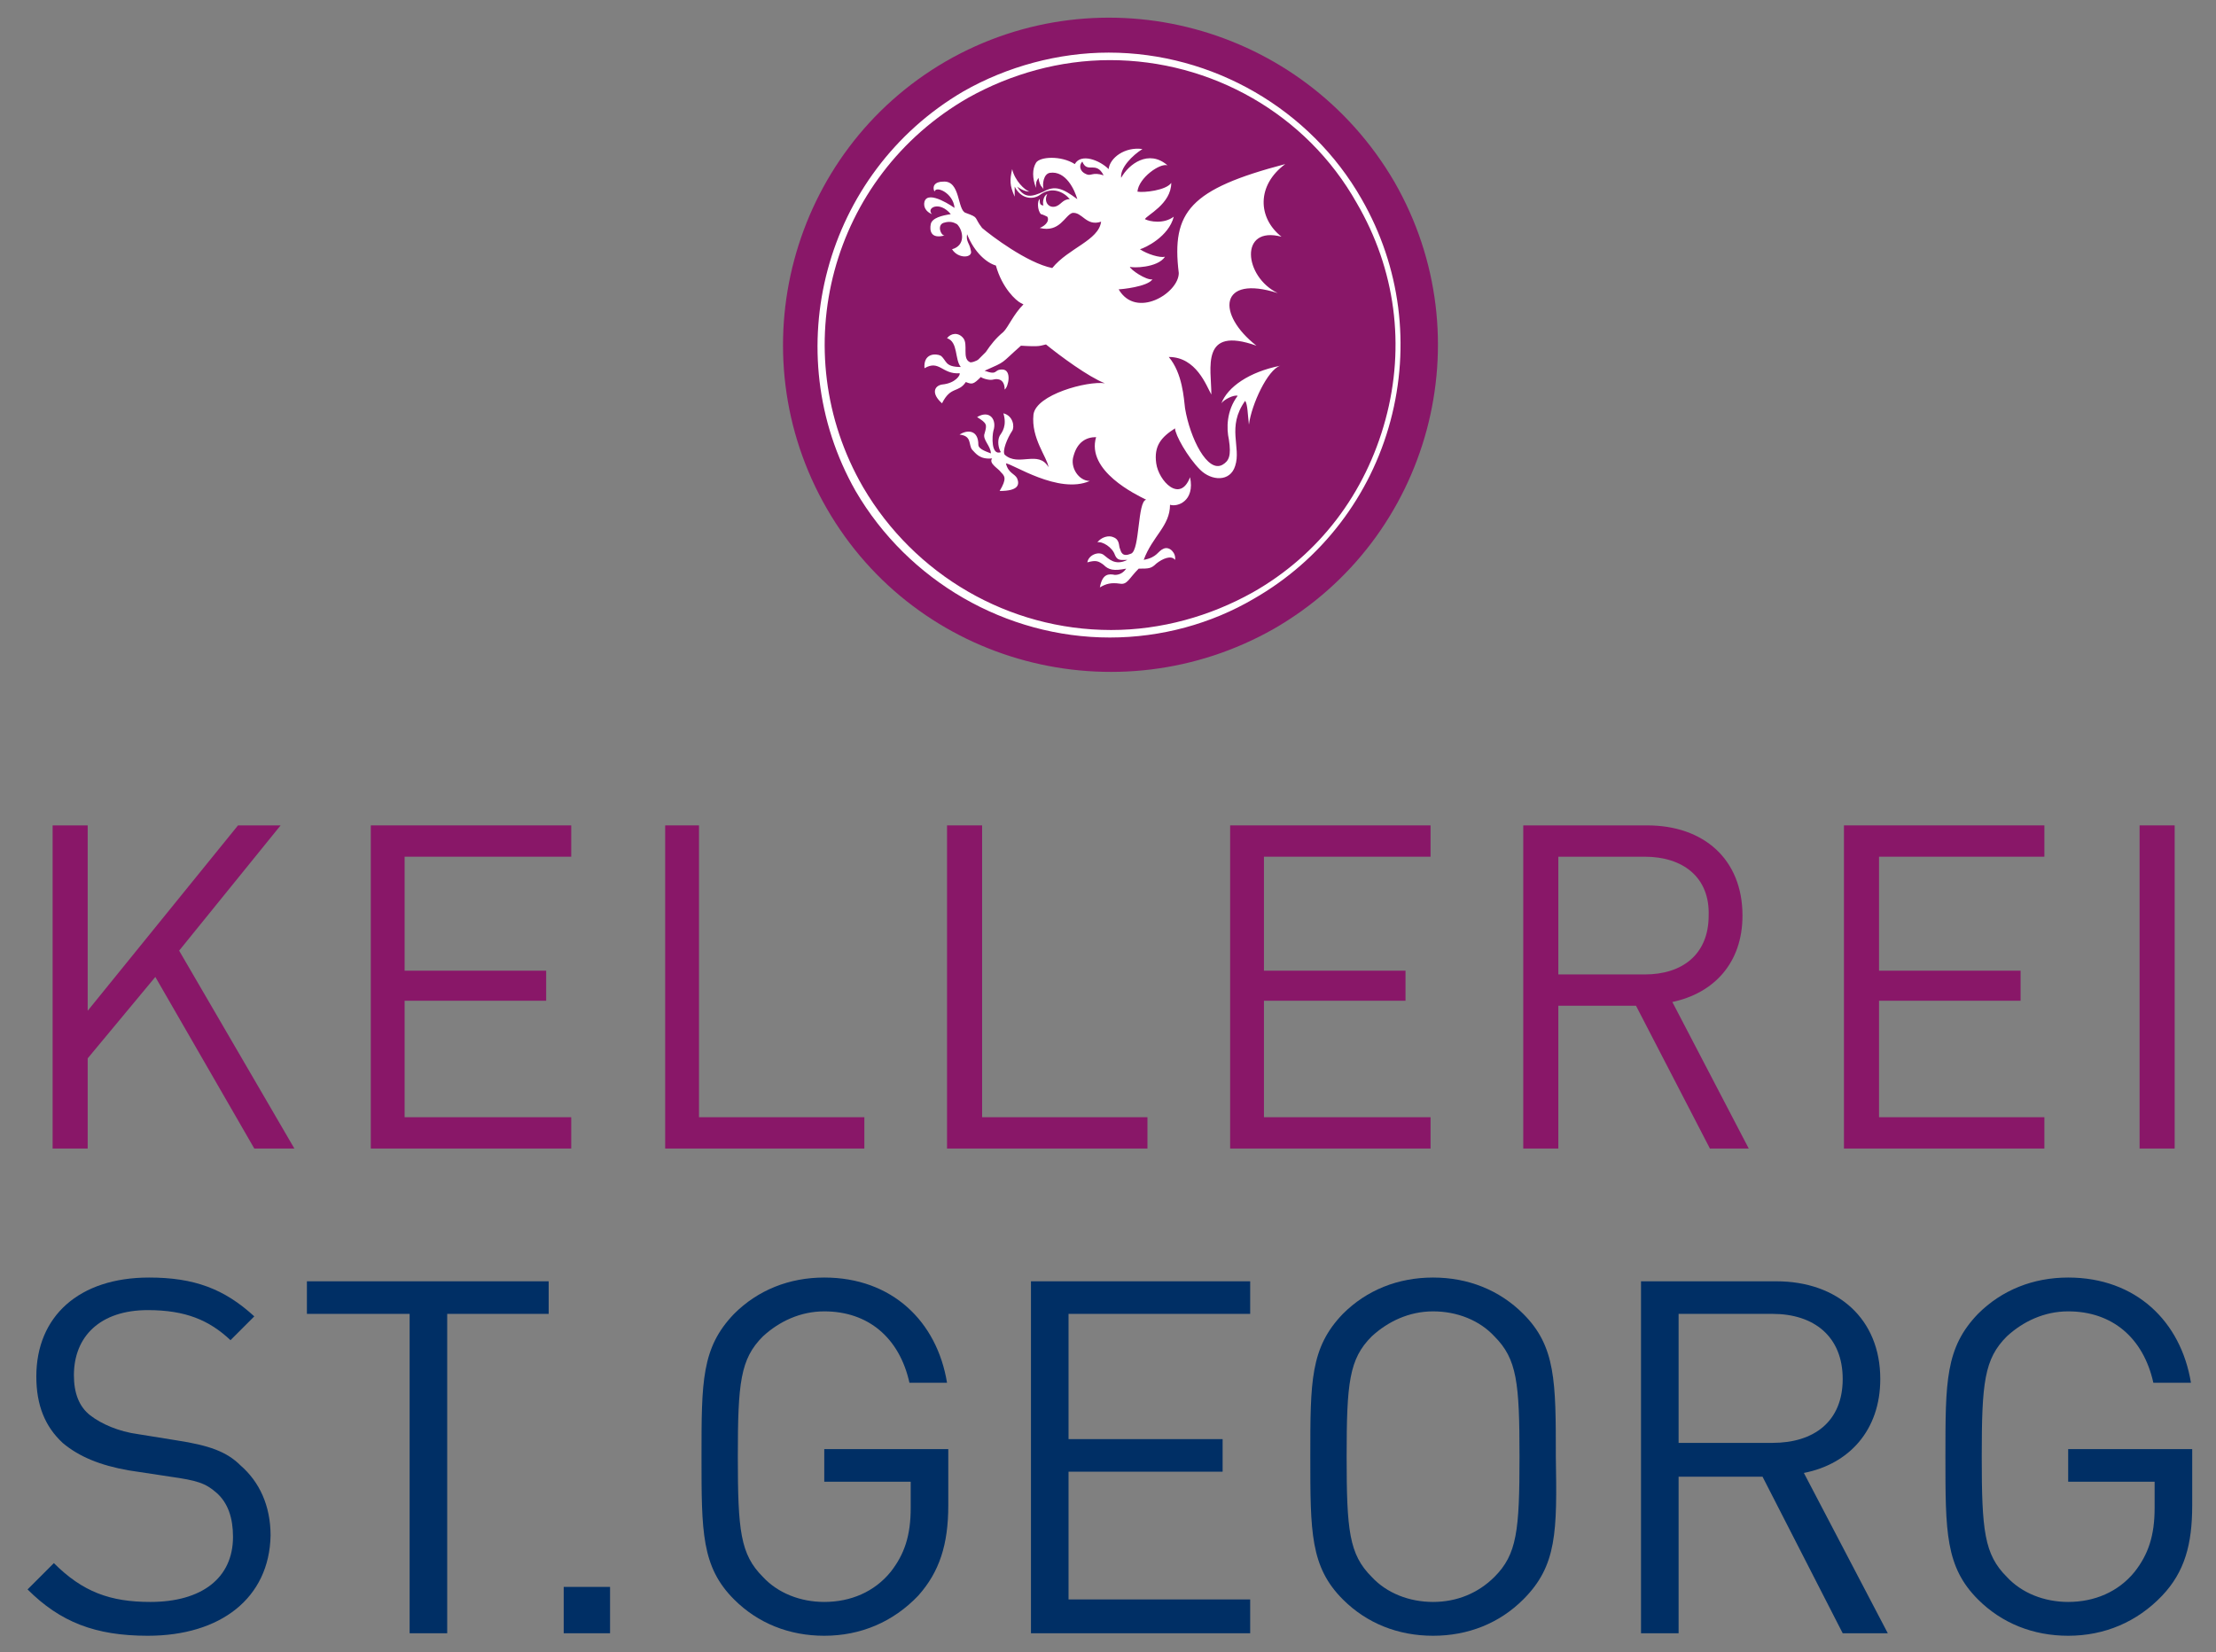 <?xml version="1.0" encoding="utf-8"?>
<!-- Generator: Adobe Illustrator 22.0.1, SVG Export Plug-In . SVG Version: 6.00 Build 0)  -->
<svg version="1.1" id="Ebene_2" xmlns="http://www.w3.org/2000/svg" xmlns:xlink="http://www.w3.org/1999/xlink" x="0px" y="0px"
	 viewBox="0 0 176.9 131.9" style="enable-background:new 0 0 176.9 131.9;" xml:space="preserve">
<rect x="0" y="0" width="176.9" height="131.9" fill="#808080" stroke="none"/>
<style type="text/css">
	.st0{fill:#002F65;}
	.st1{fill:#891768;}
	.st2{fill:#FFFFFF;}
	.st3{fill-rule:evenodd;clip-rule:evenodd;fill:#FFFFFF;}
</style>
<g>
	<path class="st0" d="M172.6,127.4c-2,2.1-4.6,3.2-7.5,3.2c-2.8,0-5.3-1-7.2-2.9c-2.6-2.6-2.6-5.4-2.6-11.4c0-6,0-8.7,2.6-11.4
		c1.9-1.9,4.4-2.9,7.2-2.9c5.4,0,9,3.5,9.8,8.4h-3c-0.8-3.6-3.3-5.7-6.8-5.7c-1.9,0-3.6,0.8-4.9,2c-1.8,1.8-2,3.7-2,9.6
		c0,5.9,0.2,7.8,2,9.6c1.2,1.3,3,2,4.9,2c2.1,0,4-0.8,5.3-2.4c1.1-1.4,1.6-2.9,1.6-5.1v-2.1h-6.9v-2.6h9.9v4.5
		C175,123.3,174.4,125.5,172.6,127.4"/>
	<path class="st1" d="M75.5,4.9C63.1,12.1,58.8,28.1,66,40.6c7.2,12.5,23.2,16.7,35.7,9.6c12.5-7.2,16.8-23.2,9.6-35.7
		C104,2,88-2.3,75.5,4.9"/>
	<path class="st1" d="M136.5,91.7l-5.9-11.4h-6.2v11.4h-2.8V65.9h9.9c4.5,0,7.6,2.7,7.6,7.2c0,3.8-2.3,6.2-5.6,6.9l6.1,11.7H136.5z
		 M131.3,68.4h-6.9v9.4h6.9c3,0,5.1-1.6,5.1-4.7C136.5,70,134.3,68.4,131.3,68.4"/>
	<polygon class="st1" points="147.2,91.7 147.2,65.9 163.2,65.9 163.2,68.4 150,68.4 150,77.5 161.3,77.5 161.3,79.9 150,79.9 
		150,89.2 163.2,89.2 163.2,91.7 	"/>
	<rect x="170.8" y="65.9" class="st1" width="2.8" height="25.8"/>
	<path class="st0" d="M11.8,130.6c-4.2,0-7-1.1-9.6-3.7l2.1-2.1c2.3,2.3,4.5,3.1,7.7,3.1c4.1,0,6.6-1.9,6.6-5.2
		c0-1.5-0.4-2.7-1.3-3.5c-0.9-0.8-1.6-1-3.7-1.3l-3.3-0.5C8,117,6.3,116.3,5,115.2c-1.4-1.3-2.1-3-2.1-5.3c0-4.8,3.4-7.9,9-7.9
		c3.6,0,6,0.9,8.4,3.1l-1.9,1.9c-1.7-1.6-3.6-2.4-6.6-2.4c-3.8,0-5.9,2.1-5.9,5.2c0,1.4,0.4,2.5,1.3,3.2c0.9,0.7,2.3,1.3,3.8,1.5
		l3.1,0.5c2.6,0.4,4,0.9,5.1,2c1.5,1.3,2.4,3.2,2.4,5.6C21.5,127.6,17.6,130.6,11.8,130.6"/>
	<polygon class="st0" points="35.7,104.9 35.7,130.4 32.7,130.4 32.7,104.9 24.5,104.9 24.5,102.3 43.8,102.3 43.8,104.9 	"/>
	<rect x="45" y="126.7" class="st0" width="3.7" height="3.7"/>
	<path class="st0" d="M73.3,127.4c-2,2.1-4.6,3.2-7.5,3.2c-2.8,0-5.3-1-7.2-2.9c-2.6-2.6-2.6-5.4-2.6-11.4c0-6,0-8.7,2.6-11.4
		c1.9-1.9,4.4-2.9,7.2-2.9c5.4,0,9,3.5,9.8,8.4h-3c-0.8-3.6-3.3-5.7-6.8-5.7c-1.9,0-3.6,0.8-4.9,2c-1.8,1.8-2,3.7-2,9.6
		c0,5.9,0.2,7.8,2,9.6c1.2,1.3,3,2,4.9,2c2.1,0,4-0.8,5.3-2.4c1.1-1.4,1.6-2.9,1.6-5.1v-2.1h-6.9v-2.6h9.9v4.5
		C75.7,123.3,75,125.5,73.3,127.4"/>
	<polygon class="st0" points="82.3,130.4 82.3,102.3 99.8,102.3 99.8,104.9 85.3,104.9 85.3,114.9 97.6,114.9 97.6,117.5 
		85.3,117.5 85.3,127.7 99.8,127.7 99.8,130.4 	"/>
	<path class="st0" d="M121.6,127.7c-1.9,1.9-4.4,2.9-7.2,2.9c-2.8,0-5.3-1-7.2-2.9c-2.6-2.6-2.6-5.4-2.6-11.4c0-6,0-8.7,2.6-11.4
		c1.9-1.9,4.4-2.9,7.2-2.9c2.8,0,5.3,1,7.2,2.9c2.6,2.6,2.6,5.4,2.6,11.4C124.3,122.3,124.3,125,121.6,127.7 M119.3,106.7
		c-1.2-1.3-3-2-4.9-2c-1.9,0-3.6,0.8-4.9,2c-1.8,1.8-2,3.7-2,9.6c0,5.9,0.2,7.8,2,9.6c1.2,1.3,3,2,4.9,2c1.9,0,3.6-0.7,4.9-2
		c1.8-1.8,2-3.7,2-9.6C121.3,110.4,121.1,108.5,119.3,106.7"/>
	<path class="st0" d="M147.1,130.4l-6.4-12.5H134v12.5h-3v-28.1h10.8c4.9,0,8.3,3,8.3,7.8c0,4.1-2.5,6.8-6.1,7.5l6.7,12.8H147.1z
		 M141.5,104.9H134v10.3h7.5c3.3,0,5.6-1.7,5.6-5.1C147.1,106.7,144.8,104.9,141.5,104.9"/>
	<polygon class="st1" points="20.3,91.7 12.4,78 7,84.5 7,91.7 4.2,91.7 4.2,65.9 7,65.9 7,80.7 19,65.9 22.4,65.9 14.3,75.9 
		23.5,91.7 	"/>
	<polygon class="st1" points="29.6,91.7 29.6,65.9 45.6,65.9 45.6,68.4 32.3,68.4 32.3,77.5 43.6,77.5 43.6,79.9 32.3,79.9 
		32.3,89.2 45.6,89.2 45.6,91.7 	"/>
	<polygon class="st1" points="53.1,91.7 53.1,65.9 55.8,65.9 55.8,89.2 69,89.2 69,91.7 	"/>
	<polygon class="st1" points="75.6,91.7 75.6,65.9 78.4,65.9 78.4,89.2 91.6,89.2 91.6,91.7 	"/>
	<polygon class="st1" points="98.2,91.7 98.2,65.9 114.2,65.9 114.2,68.4 100.9,68.4 100.9,77.5 112.2,77.5 112.2,79.9 100.9,79.9 
		100.9,89.2 114.2,89.2 114.2,91.7 	"/>
	<path class="st2" d="M88.6,50.9L88.6,50.9c-8.3,0-16.1-4.5-20.3-11.7C62,28.1,65.8,13.8,76.9,7.3c3.5-2,7.6-3.1,11.6-3.1
		c8.3,0,16.1,4.5,20.2,11.7c3.1,5.4,3.9,11.7,2.3,17.7c-1.6,6-5.5,11.1-10.9,14.2C96.7,49.8,92.7,50.9,88.6,50.9 M88.6,4.8
		c-4,0-7.9,1.1-11.3,3C66.3,14.1,62.6,28,68.9,38.9c4.1,7,11.6,11.4,19.8,11.4h0c4,0,7.9-1.1,11.3-3c5.3-3,9-7.9,10.6-13.8
		c1.6-5.9,0.8-12-2.3-17.3C104.3,9.1,96.7,4.8,88.6,4.8"/>
	<path class="st3" d="M102.3,18.9c-1.9-1.5-2-4.1,0.3-5.8c-7.6,2-9.1,3.8-8.5,8.7c0,1.6-3.4,3.7-4.8,1.3c0.2,0,2.3-0.2,2.7-0.8
		c-0.5,0.1-1.8-0.8-1.8-1c0.2,0.1,2.2,0.1,2.8-0.8c-0.4,0.1-1.4-0.2-2-0.6c0.4-0.1,2.3-1,2.7-2.6c-0.8,0.6-1.9,0.4-2.3,0.2
		c0.1-0.3,2.1-1.2,2.1-2.9c-0.4,0.6-2.2,0.8-2.7,0.7c0.1-1.1,1.8-2.3,2.4-2.1c-1.5-1.3-3.1-0.1-3.7,1c-0.1-0.8,0.9-1.8,1.7-2.3
		c-1.4-0.2-2.6,0.7-2.7,1.6c-0.7-0.7-2.2-1.3-2.7-0.4c-1.1-0.7-2.8-0.6-3.1-0.1c-0.3,0.5-0.3,1.2,0,2c0-0.4,0-0.5,0.2-0.8
		c0.1,0.7,0.3,0.7,0.4,0.9c-0.1-0.4,0-1.2,0.5-1.3c1.3-0.2,2,1.4,2.2,2.1c-1.2-0.9-1.8-1.1-2.7-0.6c-0.9,0.4-1.5,0.6-2.1-0.4
		c0,0,0.5,0.4,1,0.4c-0.4-0.1-1.2-0.9-1.4-1.8c-0.2,0.9-0.2,1.3,0.2,2.2c0-0.5,0-0.6,0-0.8c0.5,1,1.5,1.1,2.1,0.6
		c0.9-0.6,1.8-0.2,2.3,0.4c-0.6,0-0.7,0.5-1.2,0.6c-0.5,0.1-0.9-0.4-0.6-1c-0.3,0.1-0.4,0.7-0.3,0.9C83,16.4,83,16.2,83,15.9
		c-0.2,0.1-0.2,0.9,0.1,1.2c0.1,0,0.5,0.2,0.5,0.2c0.2,0.3-0.1,0.7-0.6,0.9c1.6,0.4,2-1,2.6-1.2c0.8-0.1,1.1,1.1,2.3,0.7
		c-0.2,1.5-2.6,2.1-3.9,3.7c-2-0.4-4.9-2.6-5.6-3.2c-0.7-0.9-0.2-0.8-1.3-1.2c-0.7-0.2-0.4-2.6-1.8-2.5c-0.7,0-0.9,0.4-0.7,0.8
		c0.1-0.5,1.5,0.1,1.6,1.3c0,0-2.1-1.5-2.4-0.5c-0.1,0.4,0.1,0.8,0.6,1c-0.5-0.5,0.6-1.1,1.5,0c-0.7,0.1-1.5,0.3-1.6,0.8
		c-0.1,0.5,0,1.2,1.1,0.9c-0.3,0-0.6-0.8-0.1-1c0.6-0.2,0.9,0,1.1,0.1c0.5,0.5,0.7,1.7-0.4,2c0.5,0.8,1.7,0.7,1.5,0.1
		c-0.1-0.6-0.4-0.7-0.3-1.3c0.6,1.5,1.6,2.3,2.3,2.5c0.5,1.8,1.6,2.8,2,3l0.2,0.1c-0.8,0.8-1.2,1.8-1.6,2.2c-0.6,0.5-1,1-1.4,1.6
		c-0.1,0.1-0.6,0.6-0.6,0.6c-0.1,0.1-0.6,0.3-0.7,0.2c-0.6-0.3-0.1-1.4-0.5-1.9c-0.4-0.5-1-0.4-1.3,0c0.9,0.3,0.6,1.7,1.1,2.3
		c-1.3,0-1.1-0.5-1.6-0.9c-0.4-0.2-1.4-0.2-1.3,1c1.2-0.7,1.4,0.5,2.8,0.4c0.1,0.1-0.3,0.8-1.4,0.9c-0.6,0.1-0.9,0.7,0,1.5
		c0.7-1.4,1.3-0.8,1.9-1.7c0.5,0.2,0.6,0.2,1.2-0.4c0.1,0.1,0.7,0.3,1,0.2c0.4-0.1,0.9,0,0.9,0.8c0.3-0.2,0.6-1.6-0.2-1.6
		c-0.7,0-0.3,0.5-1.4,0.1c1.8-0.8,1.2-0.5,2.9-2c1.6,0.1,1.5,0,2-0.1c1.1,0.9,3.4,2.6,4.7,3.1c-1.4-0.2-5.5,0.9-5.7,2.5
		c-0.2,1.9,1.1,3.4,1.2,4.2c-0.8-1.4-2.4,0-3.5-1C80,36,80.4,35,80.8,34.4c0.2-0.3,0.1-1.2-0.7-1.4c0.3,1-0.1,1.5-0.3,1.8
		c-0.2,0.4-0.1,1,0.1,1.3c-0.8,0.3-0.7-1.3-0.6-1.7c0.3-0.9-0.3-1.7-1.3-1.1c0.8,0.5,0.8,0.6,0.6,1.3c-0.2,0.5,0.5,1,0.5,1.6
		c-0.2-0.1-1-0.3-1-0.7c0-1.2-0.9-1.2-1.5-0.8c1,0.1,0.7,0.8,1,1.2c0.3,0.3,0.6,0.8,1.6,0.7c-0.3,0.4,0.5,0.8,0.7,1.1
		c0.3,0.3,0.5,0.5-0.1,1.5c1.5,0,1.6-0.5,1.4-1c-0.2-0.4-0.7-0.4-0.9-1.2c0.5,0,4.2,2.5,6.7,1.4c-0.9,0-1.6-1.1-1.3-2
		c0.3-1.1,1-1.5,1.8-1.5c-0.8,2.7,3.2,4.6,4,5c-0.7,0.1-0.5,4-1.2,4.3c-0.7,0.3-0.8-0.1-0.9-0.4c-0.1-0.2,0-0.7-0.5-0.9
		c-0.4-0.2-1,0-1.3,0.4c0.4-0.1,1.2,0.4,1.4,1c0.2,0.5,0.5,0.4,1,0.4c-1,0.5-1.5-0.1-1.9-0.4c-0.4-0.3-1.2,0-1.3,0.6
		c0.7-0.2,0.9-0.1,1.3,0.2c0.4,0.4,0.8,0.5,1.8,0.3c-0.2,0.3-0.5,0.5-0.9,0.5c-0.5-0.1-1-0.1-1.2,1c0.5-0.3,0.9-0.4,1.6-0.3
		c0.6,0.1,0.7-0.4,1.5-1.2c0.8,0,1,0,1.4-0.4c0.5-0.4,1.2-0.7,1.5-0.3c0.1-0.5-0.4-1.1-0.9-0.9c-0.5,0.2-0.5,0.7-1.6,0.9
		c0.7-1.9,2.1-2.7,2.1-4.4c0.6,0.2,2-0.3,1.6-2.2c-0.8,2.1-2.5,0.3-2.7-1.1c-0.2-1.4,0.4-2.1,1.5-2.8c0,0.5,1,2.3,2,3.3
		c0.9,0.9,2.4,1,2.8-0.3c0.5-1.5-0.7-3.1,0.8-5.2c0.2,0.3,0.2,1.1,0.3,1.9c0.2-1.6,1.5-4.4,2.5-4.7c-2.5,0.5-4.2,1.7-4.7,3
		c0.2-0.3,1-0.7,1.3-0.6c-0.9,1.2-0.9,2.6-0.7,3.5c0.2,1.3,0,1.7-0.5,2c-1.2,0.7-2.6-2.1-3-4.5c-0.1-0.8-0.2-2.8-1.3-4.1
		c2.2,0,3,2.3,3.4,3c0-2.1-0.9-5.5,3.6-3.9c-3.2-2.5-3-5.7,1.7-4.2C99.3,22.1,98.9,18,102.3,18.9 M86.7,13.9c-0.5-0.2-0.6-0.7-0.3-1
		c0.4,1,1.1-0.1,1.7,1.1C87.2,13.7,87.1,14.1,86.7,13.9"/>
</g>
</svg>
